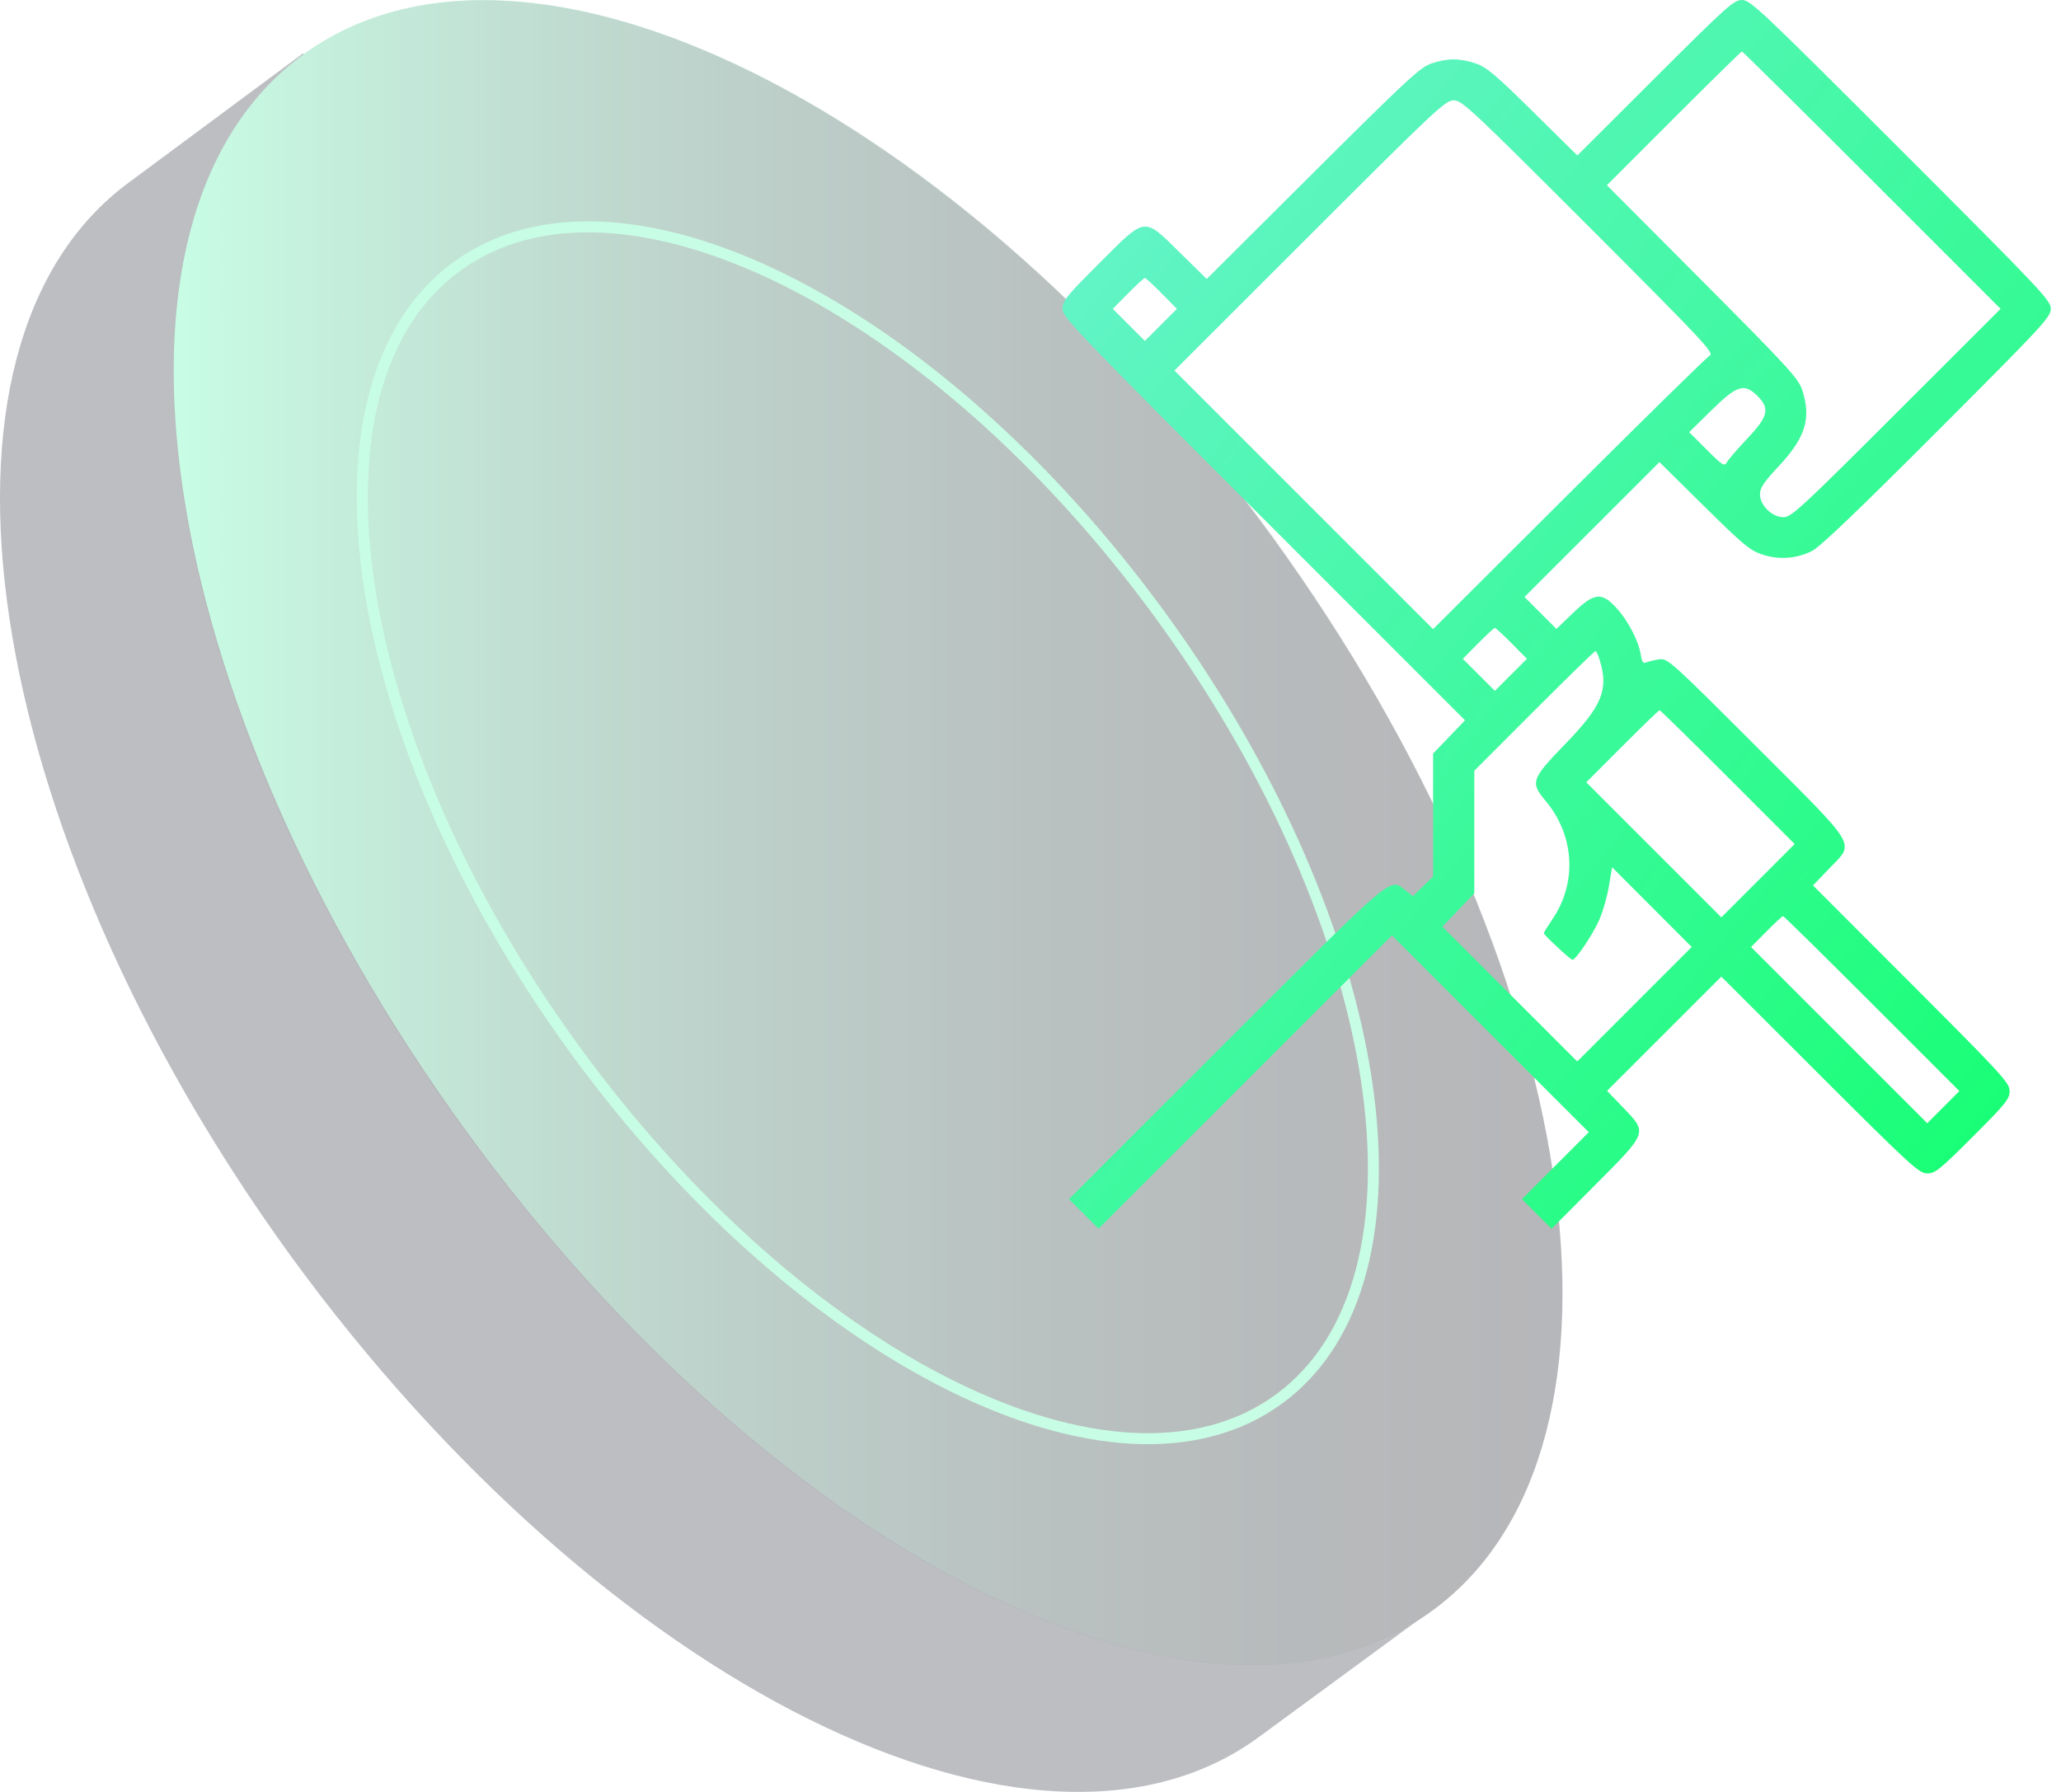 <svg width="161" height="140" viewBox="0 0 161 140" fill="none" xmlns="http://www.w3.org/2000/svg">
<g opacity="0.3">
<path d="M10.112 14.225C-7.328 26.995 -1.623 64.562 22.708 98.12C47.147 131.678 80.952 148.558 98.392 135.674L111.957 125.715L23.677 4.165L10.112 14.225Z" fill="#1E2434"/>
<path d="M36.239 88.249C11.858 54.691 6.219 17.125 23.646 4.316C41.072 -8.479 74.964 8.338 99.345 41.883C123.726 75.429 129.364 112.996 111.937 125.804C94.51 138.612 60.619 121.795 36.239 88.249Z" fill="#0B0E16"/>
<path d="M23.678 4.266C6.237 17.036 11.942 54.603 36.273 88.161C60.604 121.719 94.517 138.599 111.958 125.715C129.399 112.945 123.693 75.391 99.362 41.833C75.031 8.376 41.118 -8.504 23.678 4.266Z" fill="url(#paint0_linear_255_5699)"/>
<path d="M44.844 81.921C27.094 57.502 22.978 30.146 35.651 20.843C48.326 11.527 72.989 23.78 90.739 48.199C108.491 72.63 112.607 99.973 99.932 109.289C87.259 118.593 62.595 106.339 44.844 81.921Z" stroke="#46F8A7" stroke-width="0.859" stroke-miterlimit="10"/>
</g>
<path fill-rule="evenodd" clip-rule="evenodd" d="M129.303 6.073L123.218 12.146L119.745 8.718C116.824 5.834 116.116 5.237 115.283 4.957C114.033 4.537 113.093 4.536 111.836 4.952C110.949 5.246 109.972 6.15 102.555 13.538L94.265 21.796L92.18 19.744C89.305 16.915 89.556 16.882 85.873 20.565C83.288 23.15 83 23.507 83 24.13C83 24.78 83.976 25.799 98.722 40.55L114.443 56.276L113.197 57.574L111.951 58.872V63.674V68.475L111.162 69.246L110.372 70.017L109.828 69.589C108.529 68.567 109.169 68.029 95.77 81.422L83.504 93.684L84.66 94.841L85.816 95.997L97.275 84.539L108.735 73.082L116.423 80.77L124.111 88.458L121.502 91.073L118.892 93.689L120.049 94.844L121.206 96L124.62 92.57C128.744 88.428 128.709 88.525 126.788 86.524L125.541 85.226L130.003 80.764L134.465 76.301L142.163 83.989C149.299 91.117 149.911 91.677 150.55 91.677C151.17 91.677 151.533 91.385 154.113 88.805C156.693 86.225 156.985 85.862 156.985 85.242C156.985 84.603 156.426 83.992 149.306 76.864L141.627 69.175L142.873 67.878C144.902 65.765 145.29 66.418 137.205 58.333C130.493 51.621 130.271 51.422 129.615 51.513C129.244 51.565 128.793 51.672 128.615 51.75C128.358 51.863 128.265 51.734 128.168 51.127C127.996 50.053 127.161 48.46 126.253 47.477C125.106 46.235 124.532 46.305 122.882 47.889L121.584 49.135L120.338 47.888L119.09 46.641L124.361 41.371L129.631 36.101L133.105 39.533C136.163 42.554 136.708 43.008 137.657 43.32C138.963 43.749 140.291 43.661 141.525 43.062C142.146 42.76 145.063 39.975 151.306 33.725C159.607 25.414 160.202 24.772 160.202 24.122C160.202 23.47 159.464 22.688 148.489 11.713C137.529 0.753 136.732 0 136.082 0C135.44 0 134.93 0.457 129.303 6.073ZM146.23 14.075L156.282 24.128L148.134 32.27C140.697 39.701 139.929 40.41 139.323 40.41C138.434 40.41 137.484 39.482 137.484 38.612C137.484 38.115 137.784 37.668 138.967 36.403C141.051 34.174 141.51 32.662 140.774 30.444C140.481 29.562 139.63 28.635 132.987 21.962L125.529 14.471L130.751 9.246C133.623 6.372 136.019 4.021 136.076 4.021C136.132 4.021 140.702 8.545 146.23 14.075ZM124.11 17.7C133.03 26.623 133.927 27.58 133.563 27.777C133.342 27.897 128.388 32.756 122.555 38.574L111.948 49.153L101.847 39.051L91.746 28.949L102.305 18.395C112.178 8.526 112.909 7.841 113.559 7.841C114.209 7.841 114.901 8.488 124.11 17.7ZM90.743 22.922L91.938 24.13L90.686 25.382L89.434 26.635L88.181 25.382L86.929 24.13L88.125 22.922C88.782 22.257 89.371 21.713 89.434 21.713C89.496 21.713 90.085 22.257 90.743 22.922ZM137.298 30.946C138.273 31.92 138.126 32.538 136.517 34.239C135.763 35.035 135.044 35.867 134.917 36.088C134.702 36.464 134.6 36.403 133.321 35.128L131.955 33.766L133.686 32.062C135.693 30.087 136.264 29.911 137.298 30.946ZM118.085 50.264L119.281 51.472L118.028 52.725L116.776 53.977L115.524 52.725L114.271 51.472L115.467 50.264C116.125 49.599 116.714 49.056 116.776 49.056C116.838 49.056 117.427 49.599 118.085 50.264ZM124.987 51.642C125.665 53.904 125.131 55.178 122.271 58.129C119.621 60.863 119.528 61.13 120.727 62.557C122.989 65.246 123.217 68.924 121.3 71.773C120.913 72.349 120.596 72.86 120.596 72.909C120.596 73.049 122.689 74.991 122.84 74.991C123.098 74.991 124.424 73.012 124.925 71.879C125.203 71.251 125.543 70.067 125.682 69.247L125.933 67.757L129.043 70.872L132.153 73.987L127.681 78.459L123.21 82.931L117.942 77.663L112.674 72.395L113.921 71.097L115.168 69.798V65.007V60.217L119.84 55.541C122.41 52.969 124.567 50.865 124.634 50.865C124.7 50.865 124.859 51.215 124.987 51.642ZM134.971 60.716L140.196 65.944L137.332 68.808L134.468 71.672L129.192 66.396L123.916 61.12L126.727 58.305C128.272 56.756 129.584 55.489 129.642 55.489C129.699 55.489 132.098 57.842 134.971 60.716ZM146.229 78.408L153.062 85.243L151.806 86.499L150.55 87.755L143.669 80.873L136.787 73.991L137.983 72.782C138.642 72.117 139.229 71.573 139.288 71.573C139.347 71.573 142.471 74.649 146.229 78.408Z" fill="url(#paint1_linear_255_5699)"/>
<defs>
<linearGradient id="paint0_linear_255_5699" x1="122.117" y1="65.054" x2="13.579" y2="65.054" gradientUnits="userSpaceOnUse">
<stop stop-color="#131825" stop-opacity="0"/>
<stop offset="1" stop-color="#47F8A8"/>
</linearGradient>
<linearGradient id="paint1_linear_255_5699" x1="83" y1="0" x2="176.765" y2="75.404" gradientUnits="userSpaceOnUse">
<stop stop-color="#6DF2D2"/>
<stop offset="1" stop-color="#13FF6F"/>
</linearGradient>
</defs>
</svg>
